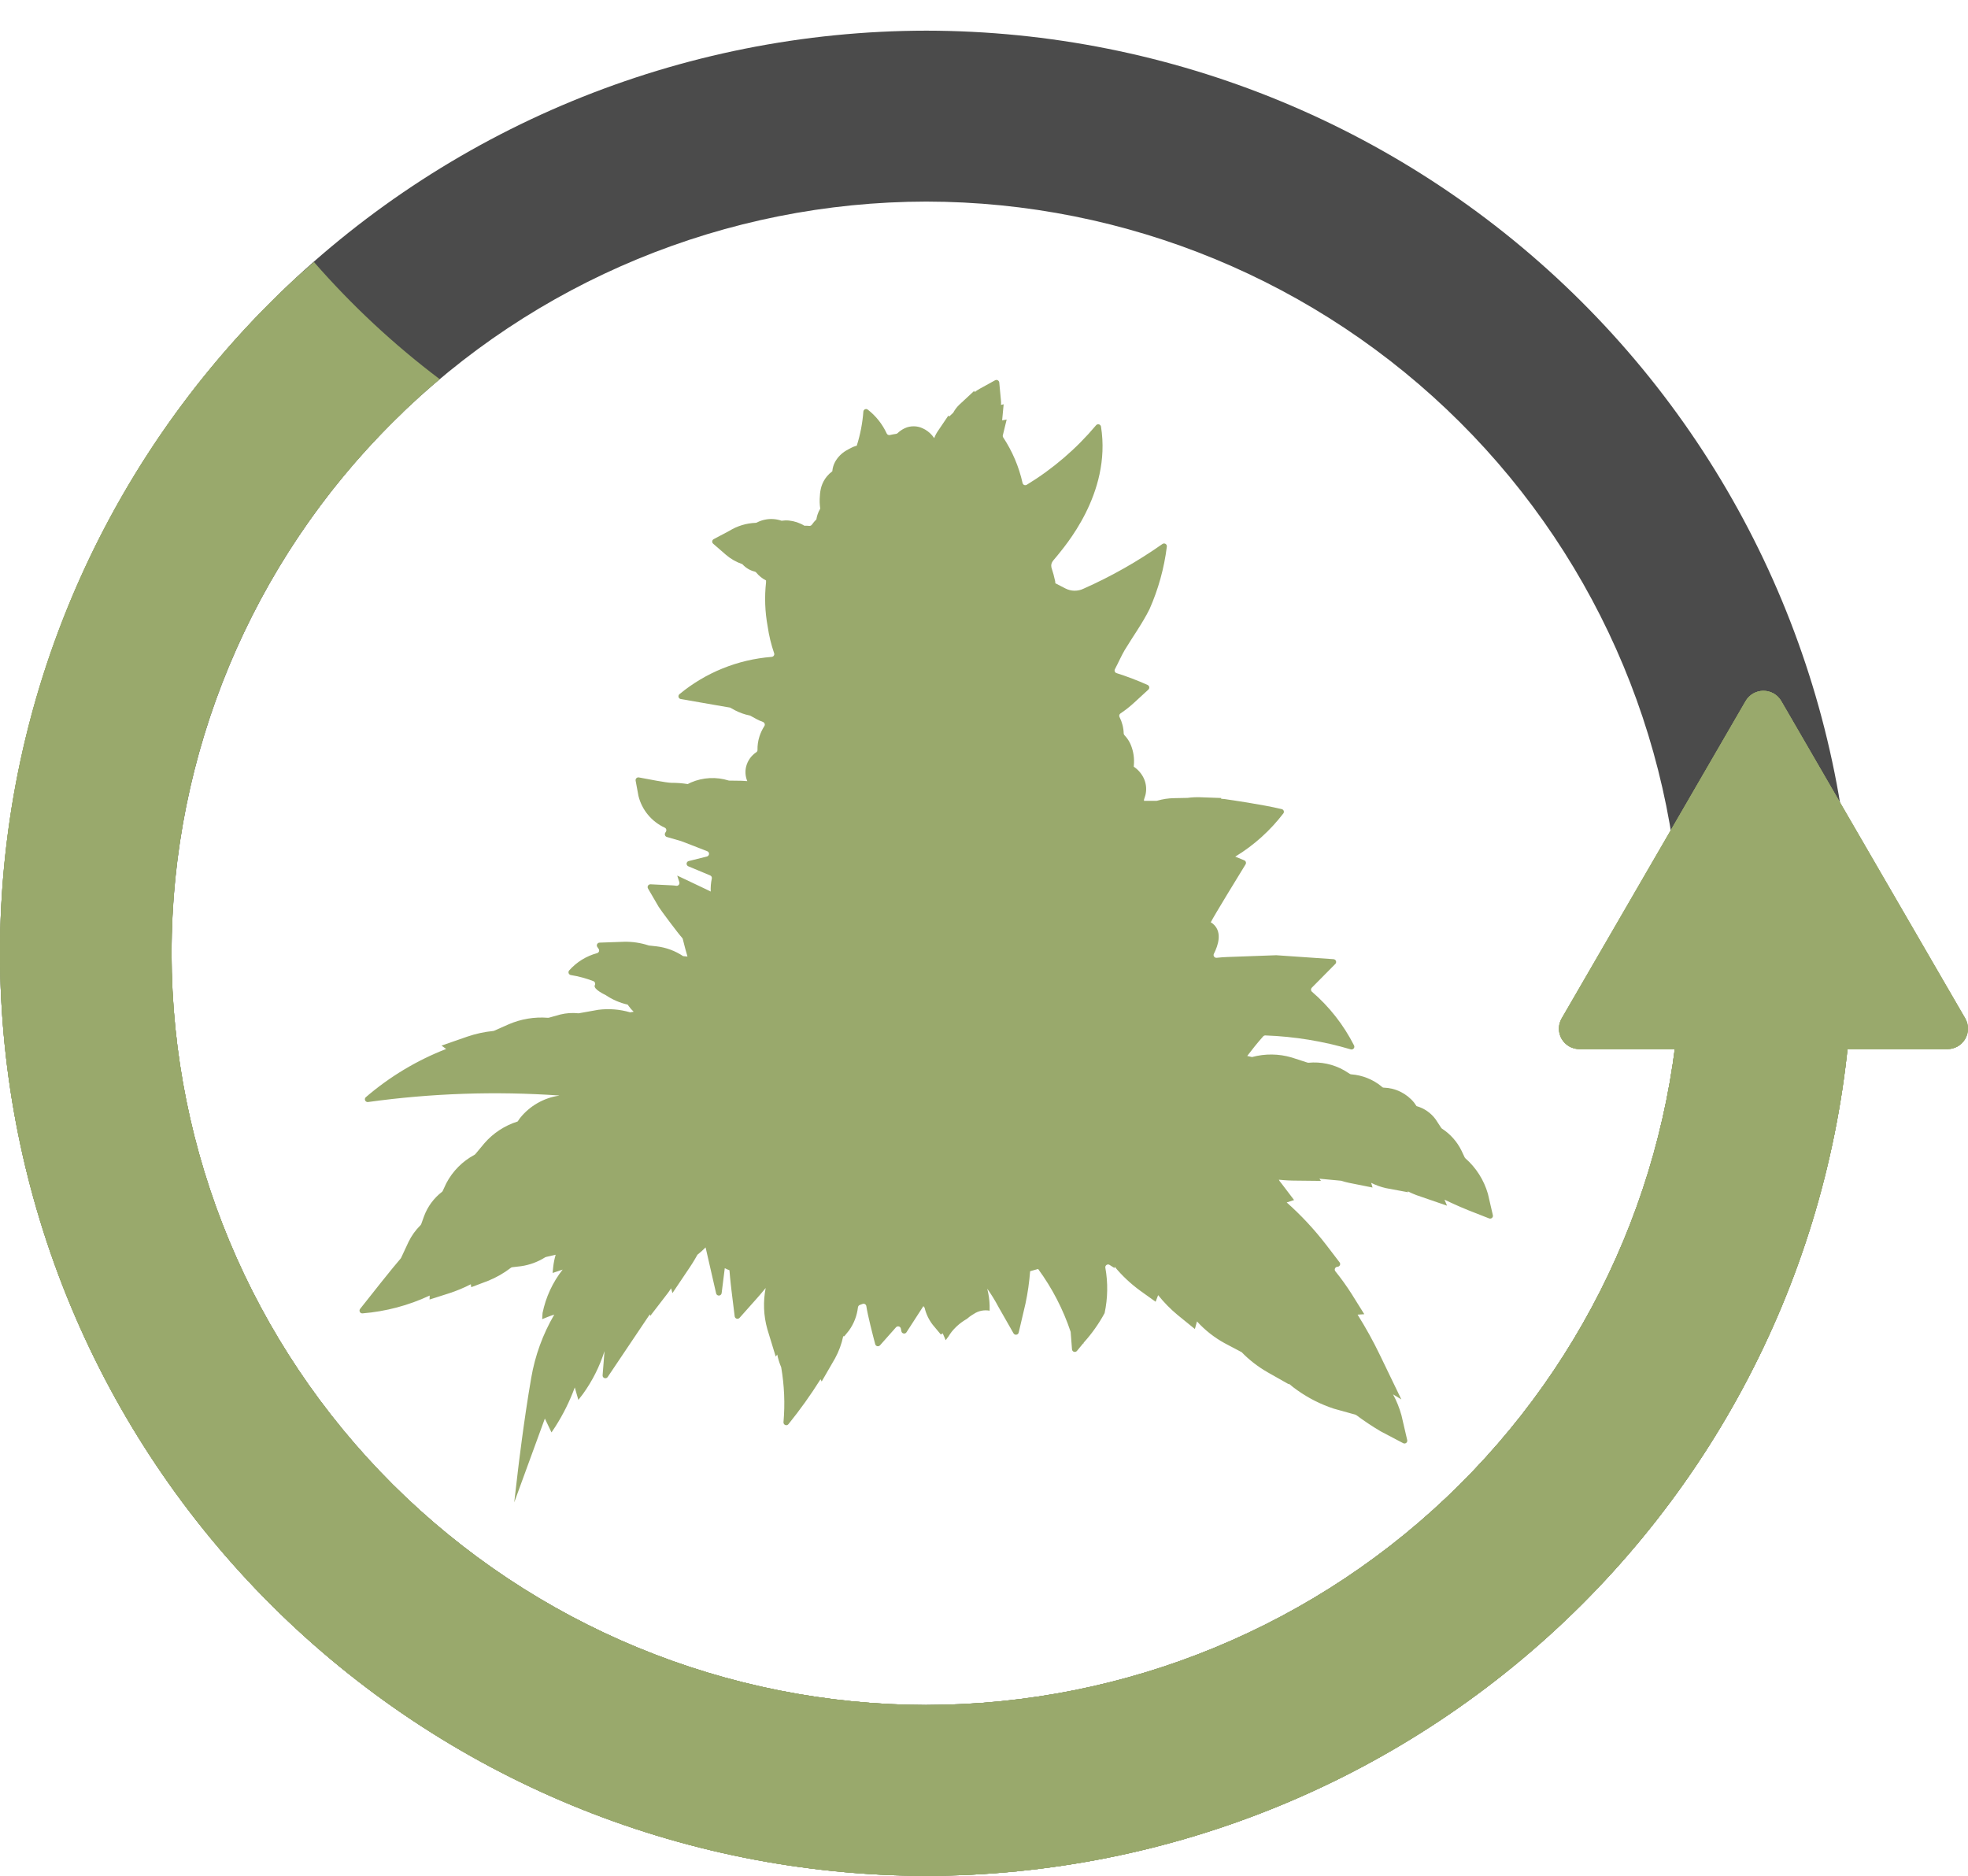 <svg width="64" height="61" viewBox="0 0 64 61" fill="none" xmlns="http://www.w3.org/2000/svg">
<path d="M30.124 0.997C38.111 1.006 45.767 4.17 51.415 9.794C57.062 15.418 60.239 23.044 60.248 30.997C60.239 38.952 57.063 46.578 51.416 52.202C45.768 57.827 38.111 60.991 30.124 61C22.137 60.991 14.48 57.827 8.833 52.203C3.186 46.579 0.009 38.953 8.01086e-05 31C0.008 23.046 3.185 15.42 8.832 9.795C14.48 4.17 22.137 1.006 30.124 0.997ZM30.124 55.442C36.631 55.434 42.87 52.856 47.471 48.273C52.073 43.691 54.661 37.478 54.669 30.997C54.661 24.517 52.072 18.305 47.47 13.723C42.869 9.141 36.631 6.563 30.124 6.555C23.616 6.563 17.378 9.141 12.777 13.724C8.175 18.306 5.587 24.519 5.579 31C5.587 37.48 8.175 43.693 12.777 48.276C17.378 52.858 23.616 55.436 30.124 55.444V55.442Z" fill="#4B4B4B"/>
<path d="M54.669 31C54.661 37.481 52.073 43.694 47.471 48.276C42.87 52.858 36.631 55.437 30.124 55.444C23.616 55.437 17.378 52.858 12.777 48.276C8.175 43.694 5.587 37.481 5.579 31C5.577 27.596 6.292 24.229 7.676 21.116C9.06 18.004 11.083 15.214 13.614 12.927C12.225 11.691 10.965 10.317 9.855 8.826C6.75 11.633 4.269 15.056 2.572 18.875C0.874 22.694 -0.002 26.824 7.49423e-05 31C0.009 38.954 3.186 46.579 8.833 52.203C14.48 57.827 22.137 60.991 30.124 61C38.111 60.991 45.767 57.827 51.415 52.203C57.062 46.579 60.239 38.954 60.248 31H54.669Z" fill="#99A96C"/>
<path d="M56.769 22.797L50.786 33.117C50.727 33.218 50.696 33.333 50.696 33.45C50.696 33.567 50.727 33.682 50.785 33.783C50.844 33.884 50.928 33.968 51.03 34.027C51.132 34.085 51.247 34.116 51.364 34.116H63.331C63.448 34.116 63.563 34.085 63.665 34.027C63.767 33.968 63.851 33.884 63.91 33.783C63.968 33.682 63.999 33.567 63.999 33.45C63.999 33.333 63.968 33.218 63.91 33.117L57.926 22.797C57.868 22.696 57.783 22.612 57.682 22.553C57.58 22.495 57.465 22.464 57.347 22.464C57.23 22.464 57.115 22.495 57.013 22.553C56.912 22.612 56.827 22.696 56.769 22.797Z" fill="#99A96C"/>
<path d="M54.669 31C54.661 37.481 52.073 43.694 47.471 48.276C42.87 52.858 36.631 55.437 30.124 55.444C23.616 55.437 17.378 52.858 12.777 48.276C8.175 43.694 5.587 37.481 5.579 31C5.578 27.714 6.244 24.462 7.538 21.439C8.832 18.416 10.726 15.685 13.107 13.41C11.611 12.298 10.235 11.034 9 9.639C6.149 12.424 3.885 15.748 2.339 19.416C0.794 23.084 -0.001 27.022 0.001 31C0.01 38.954 3.186 46.579 8.834 52.203C14.481 57.827 22.137 60.991 30.124 61C38.111 60.991 45.767 57.827 51.415 52.203C57.062 46.579 60.239 38.954 60.248 31H54.669Z" fill="#99A96C"/>
<path d="M56.769 22.797L50.786 33.117C50.727 33.218 50.696 33.333 50.696 33.45C50.696 33.567 50.727 33.682 50.785 33.783C50.844 33.884 50.928 33.968 51.03 34.027C51.132 34.085 51.247 34.116 51.364 34.116H63.331C63.448 34.116 63.563 34.085 63.665 34.027C63.767 33.968 63.851 33.884 63.91 33.783C63.968 33.682 63.999 33.567 63.999 33.45C63.999 33.333 63.968 33.218 63.91 33.117L57.926 22.797C57.868 22.696 57.783 22.612 57.682 22.553C57.58 22.495 57.465 22.464 57.347 22.464C57.23 22.464 57.115 22.495 57.013 22.553C56.912 22.612 56.827 22.696 56.769 22.797Z" fill="#99A96C"/>
<path d="M54.669 31C54.661 37.481 52.073 43.694 47.471 48.276C42.87 52.858 36.631 55.437 30.124 55.444C23.616 55.437 17.378 52.858 12.777 48.276C8.175 43.694 5.587 37.481 5.578 31C5.578 27.443 6.359 23.929 7.866 20.705C9.373 17.48 11.569 14.622 14.302 12.332C12.809 11.206 11.437 9.928 10.209 8.519C7.001 11.328 4.431 14.786 2.67 18.663C0.91 22.54 -0.001 26.745 7.28221e-05 31C0.009 38.954 3.186 46.579 8.833 52.203C14.48 57.827 22.137 60.991 30.124 61C38.111 60.991 45.767 57.827 51.415 52.203C57.062 46.579 60.239 38.954 60.248 31H54.669Z" fill="#99A96C"/>
<path d="M56.769 22.797L50.786 33.117C50.727 33.218 50.696 33.333 50.696 33.45C50.696 33.567 50.727 33.682 50.785 33.783C50.844 33.884 50.928 33.968 51.03 34.027C51.132 34.085 51.247 34.116 51.364 34.116H63.331C63.448 34.116 63.563 34.085 63.665 34.027C63.767 33.968 63.851 33.884 63.91 33.783C63.968 33.682 63.999 33.567 63.999 33.45C63.999 33.333 63.968 33.218 63.91 33.117L57.926 22.797C57.868 22.696 57.783 22.612 57.682 22.553C57.58 22.495 57.465 22.464 57.347 22.464C57.23 22.464 57.115 22.495 57.013 22.553C56.912 22.612 56.827 22.696 56.769 22.797Z" fill="#99A96C"/>
<path d="M48.388 38.823C48.259 38.374 48.003 37.971 47.651 37.663C47.643 37.656 47.637 37.647 47.632 37.637L47.529 37.419C47.386 37.126 47.166 36.878 46.892 36.7C46.882 36.694 46.874 36.686 46.868 36.676L46.689 36.402C46.536 36.192 46.317 36.039 46.066 35.969L45.987 35.855C45.867 35.707 45.715 35.587 45.544 35.503C45.372 35.418 45.183 35.373 44.992 35.368C44.98 35.367 44.968 35.362 44.957 35.356C44.946 35.35 44.937 35.341 44.93 35.331C44.65 35.101 44.304 34.963 43.942 34.936C43.927 34.935 43.913 34.931 43.9 34.923L43.713 34.806C43.361 34.606 42.955 34.52 42.55 34.559C42.54 34.559 42.529 34.558 42.519 34.554L42.007 34.388C41.587 34.264 41.139 34.259 40.716 34.374L40.56 34.338C40.708 34.142 40.886 33.918 41.078 33.702C41.087 33.691 41.099 33.683 41.112 33.678C41.125 33.672 41.139 33.67 41.153 33.671C42.093 33.705 43.025 33.857 43.927 34.124C43.944 34.129 43.961 34.129 43.978 34.124C43.995 34.12 44.01 34.11 44.021 34.097C44.033 34.084 44.04 34.068 44.043 34.051C44.045 34.033 44.043 34.016 44.036 34C43.699 33.334 43.234 32.739 42.667 32.251C42.657 32.243 42.649 32.233 42.644 32.222C42.638 32.211 42.635 32.198 42.635 32.186C42.634 32.173 42.636 32.161 42.641 32.149C42.645 32.138 42.652 32.127 42.661 32.118L43.426 31.345C43.438 31.333 43.447 31.317 43.45 31.3C43.454 31.283 43.452 31.266 43.446 31.25C43.44 31.233 43.429 31.219 43.415 31.209C43.401 31.199 43.385 31.193 43.367 31.191L41.508 31.063H41.498L39.927 31.12C39.814 31.124 39.695 31.131 39.567 31.146C39.551 31.148 39.535 31.145 39.52 31.139C39.505 31.132 39.492 31.121 39.483 31.108C39.473 31.095 39.468 31.079 39.466 31.063C39.465 31.047 39.468 31.031 39.476 31.016C39.618 30.735 39.742 30.334 39.482 30.074C39.45 30.042 39.414 30.014 39.374 29.991C39.506 29.738 40.29 28.458 40.507 28.106C40.514 28.095 40.518 28.083 40.519 28.07C40.521 28.057 40.519 28.044 40.515 28.031C40.511 28.019 40.504 28.008 40.495 27.998C40.486 27.988 40.475 27.981 40.463 27.976L40.169 27.856L40.182 27.85C40.784 27.482 41.311 27.006 41.738 26.447C41.746 26.435 41.751 26.421 41.752 26.407C41.753 26.392 41.751 26.378 41.746 26.364C41.74 26.351 41.731 26.339 41.72 26.33C41.709 26.32 41.696 26.314 41.682 26.311C41.038 26.157 39.957 26.004 39.957 26.004C39.874 25.989 39.791 25.979 39.708 25.974L39.718 25.95L39.018 25.925C38.885 25.921 38.752 25.928 38.62 25.946L38.177 25.955C37.992 25.958 37.809 25.986 37.632 26.038C37.624 26.041 37.616 26.042 37.607 26.042H37.289H37.205C37.202 26.031 37.201 26.02 37.202 26.009C37.204 25.999 37.207 25.989 37.21 25.979L37.217 25.959C37.225 25.938 37.237 25.897 37.245 25.87L37.249 25.857C37.292 25.685 37.278 25.504 37.21 25.34C37.139 25.174 37.021 25.032 36.87 24.932C36.874 24.891 36.877 24.849 36.878 24.808C36.887 24.584 36.842 24.362 36.746 24.159C36.699 24.067 36.639 23.982 36.567 23.907C36.552 23.891 36.544 23.871 36.543 23.849C36.538 23.664 36.491 23.482 36.407 23.316C36.397 23.297 36.395 23.274 36.4 23.253C36.406 23.232 36.419 23.213 36.437 23.201C36.599 23.092 36.753 22.971 36.896 22.838L37.346 22.424C37.357 22.414 37.365 22.401 37.37 22.387C37.375 22.372 37.377 22.357 37.374 22.343C37.372 22.328 37.365 22.314 37.356 22.302C37.347 22.29 37.335 22.281 37.321 22.274C36.993 22.127 36.657 21.999 36.314 21.89C36.301 21.887 36.289 21.88 36.279 21.872C36.268 21.863 36.26 21.852 36.255 21.839C36.249 21.827 36.247 21.814 36.247 21.8C36.248 21.787 36.251 21.773 36.257 21.762C36.355 21.579 36.48 21.298 36.574 21.142C36.843 20.696 37.151 20.274 37.383 19.808C37.669 19.162 37.859 18.477 37.946 17.776C37.948 17.758 37.946 17.74 37.938 17.724C37.93 17.708 37.917 17.694 37.902 17.685C37.886 17.676 37.868 17.672 37.85 17.673C37.833 17.674 37.815 17.68 37.801 17.691C36.996 18.257 36.138 18.744 35.238 19.143C35.146 19.188 35.044 19.21 34.941 19.209C34.839 19.208 34.737 19.182 34.646 19.135C34.538 19.078 34.429 19.02 34.319 18.966C34.319 18.944 34.319 18.922 34.314 18.899C34.282 18.749 34.242 18.601 34.193 18.455C34.159 18.288 34.263 18.224 34.369 18.087C34.588 17.806 36.153 16.06 35.805 13.874C35.802 13.856 35.794 13.839 35.782 13.826C35.77 13.812 35.754 13.803 35.736 13.799C35.718 13.794 35.7 13.795 35.682 13.802C35.665 13.808 35.651 13.819 35.64 13.834C35 14.595 34.241 15.246 33.391 15.764C33.378 15.772 33.364 15.776 33.349 15.777C33.334 15.778 33.319 15.776 33.305 15.77C33.292 15.764 33.28 15.754 33.271 15.742C33.262 15.73 33.256 15.716 33.253 15.702C33.135 15.175 32.922 14.674 32.624 14.223C32.617 14.212 32.613 14.201 32.611 14.189C32.609 14.177 32.609 14.164 32.613 14.153L32.737 13.643L32.59 13.67L32.639 13.146L32.553 13.167C32.557 13.114 32.556 13.061 32.55 13.008L32.496 12.437C32.494 12.422 32.489 12.408 32.48 12.395C32.472 12.383 32.461 12.373 32.447 12.366C32.434 12.358 32.419 12.355 32.404 12.355C32.389 12.355 32.374 12.359 32.361 12.366L31.857 12.644C31.801 12.675 31.748 12.71 31.697 12.749L31.681 12.711L31.192 13.165C31.115 13.24 31.05 13.326 30.999 13.421L30.868 13.545L30.841 13.514L30.502 14.015C30.452 14.087 30.412 14.165 30.381 14.247C30.359 14.215 30.335 14.184 30.31 14.155C30.224 14.056 30.118 13.977 29.999 13.925C29.913 13.886 29.82 13.864 29.726 13.863C29.622 13.86 29.519 13.881 29.424 13.925C29.337 13.966 29.258 14.02 29.188 14.087C29.175 14.099 29.158 14.107 29.14 14.109C29.087 14.115 29.002 14.132 28.937 14.147C28.917 14.151 28.896 14.148 28.878 14.139C28.859 14.13 28.845 14.115 28.836 14.096C28.696 13.792 28.485 13.526 28.22 13.32C28.207 13.31 28.192 13.304 28.177 13.302C28.161 13.301 28.145 13.303 28.13 13.309C28.116 13.316 28.103 13.325 28.094 13.338C28.084 13.351 28.078 13.366 28.077 13.382C28.049 13.759 27.977 14.133 27.862 14.494L27.828 14.503C27.802 14.511 27.777 14.519 27.747 14.531C27.725 14.54 27.704 14.55 27.684 14.562C27.64 14.585 27.583 14.612 27.524 14.648C27.368 14.738 27.24 14.868 27.154 15.026C27.105 15.119 27.075 15.221 27.067 15.325C27.002 15.373 26.944 15.429 26.892 15.49C26.811 15.588 26.75 15.701 26.712 15.823C26.684 15.921 26.667 16.023 26.663 16.125C26.65 16.264 26.654 16.403 26.674 16.541C26.636 16.604 26.605 16.671 26.584 16.741C26.568 16.79 26.557 16.839 26.549 16.89C26.495 16.942 26.445 17 26.403 17.062C26.393 17.075 26.38 17.086 26.365 17.093C26.35 17.1 26.333 17.103 26.316 17.101C26.264 17.095 26.212 17.094 26.159 17.096C26.007 17.003 25.834 16.945 25.656 16.927C25.577 16.919 25.497 16.922 25.418 16.934C25.239 16.872 25.046 16.86 24.861 16.902C24.775 16.92 24.691 16.951 24.613 16.992C24.6 16.999 24.586 17.002 24.572 17.002C24.272 17.014 23.98 17.102 23.724 17.259L23.21 17.532C23.197 17.539 23.185 17.549 23.177 17.561C23.169 17.573 23.163 17.587 23.162 17.602C23.16 17.616 23.162 17.631 23.167 17.645C23.173 17.658 23.181 17.67 23.192 17.68L23.606 18.04C23.763 18.175 23.945 18.279 24.143 18.346L24.147 18.351C24.254 18.469 24.394 18.552 24.55 18.589C24.567 18.594 24.583 18.605 24.594 18.619C24.681 18.726 24.789 18.813 24.912 18.875V18.937C24.859 19.413 24.877 19.895 24.964 20.367C25.007 20.666 25.078 20.959 25.176 21.245C25.18 21.258 25.181 21.271 25.179 21.284C25.177 21.298 25.172 21.31 25.164 21.321C25.157 21.332 25.147 21.342 25.135 21.349C25.124 21.355 25.111 21.359 25.097 21.361C23.994 21.446 22.944 21.871 22.093 22.576C22.081 22.588 22.072 22.602 22.067 22.619C22.062 22.635 22.063 22.652 22.067 22.669C22.072 22.685 22.081 22.7 22.094 22.711C22.107 22.722 22.123 22.73 22.14 22.732L23.611 22.988L23.745 23.01L23.899 23.096C24.05 23.175 24.212 23.233 24.379 23.266C24.388 23.268 24.396 23.271 24.404 23.275L24.586 23.376C24.659 23.415 24.735 23.45 24.813 23.478C24.826 23.483 24.837 23.491 24.847 23.501C24.856 23.511 24.863 23.523 24.867 23.537C24.872 23.55 24.873 23.564 24.87 23.578C24.868 23.591 24.863 23.604 24.855 23.615C24.788 23.72 24.734 23.833 24.697 23.951C24.652 24.091 24.631 24.238 24.634 24.385C24.635 24.4 24.632 24.415 24.625 24.428C24.618 24.442 24.608 24.453 24.596 24.461C24.43 24.571 24.312 24.738 24.264 24.93C24.226 25.087 24.239 25.252 24.302 25.401C24.188 25.391 24.115 25.39 24.098 25.389L23.717 25.384C23.71 25.384 23.702 25.383 23.695 25.381C23.294 25.256 22.861 25.278 22.475 25.443L22.365 25.497C22.189 25.469 22.012 25.455 21.835 25.456C21.682 25.456 21.052 25.332 20.777 25.281C20.762 25.278 20.747 25.279 20.733 25.283C20.719 25.288 20.706 25.295 20.695 25.306C20.685 25.316 20.677 25.329 20.673 25.343C20.669 25.357 20.668 25.372 20.671 25.387L20.763 25.883C20.818 26.107 20.924 26.317 21.072 26.495C21.22 26.674 21.406 26.817 21.617 26.914C21.629 26.919 21.639 26.927 21.647 26.936C21.655 26.945 21.662 26.956 21.665 26.968C21.669 26.98 21.671 26.993 21.669 27.005C21.668 27.018 21.664 27.03 21.658 27.041L21.632 27.084C21.626 27.096 21.622 27.109 21.621 27.123C21.62 27.137 21.622 27.15 21.627 27.163C21.632 27.176 21.64 27.187 21.65 27.197C21.66 27.206 21.673 27.213 21.686 27.217L22.148 27.351C22.184 27.362 22.682 27.556 23 27.681C23.018 27.688 23.033 27.7 23.044 27.716C23.054 27.733 23.059 27.752 23.058 27.771C23.056 27.79 23.049 27.809 23.036 27.823C23.024 27.838 23.007 27.848 22.988 27.853L22.398 28C22.379 28.004 22.362 28.015 22.35 28.029C22.337 28.044 22.33 28.062 22.328 28.081C22.327 28.1 22.332 28.119 22.342 28.135C22.352 28.151 22.367 28.164 22.385 28.171L23.095 28.468C23.114 28.476 23.13 28.49 23.14 28.508C23.149 28.526 23.153 28.547 23.149 28.567C23.118 28.707 23.107 28.849 23.113 28.992C23.057 28.963 23.014 28.942 22.996 28.934L22.024 28.473L22.092 28.688C22.097 28.703 22.097 28.718 22.094 28.733C22.091 28.748 22.084 28.762 22.074 28.774C22.064 28.785 22.051 28.794 22.037 28.8C22.022 28.805 22.007 28.806 21.991 28.804C21.944 28.797 21.897 28.792 21.849 28.79L21.156 28.756C21.14 28.756 21.124 28.759 21.109 28.767C21.095 28.774 21.083 28.786 21.074 28.799C21.066 28.813 21.061 28.829 21.061 28.846C21.061 28.862 21.065 28.878 21.073 28.892L21.421 29.49C21.468 29.571 22.063 30.37 22.185 30.499C22.195 30.51 22.202 30.523 22.205 30.538L22.25 30.714C22.264 30.77 22.302 30.92 22.357 31.105C22.295 31.097 22.243 31.094 22.215 31.092C21.958 30.92 21.663 30.811 21.355 30.774L21.107 30.747C21.101 30.746 21.095 30.745 21.09 30.743C20.835 30.66 20.569 30.62 20.301 30.625L19.497 30.653C19.481 30.654 19.465 30.658 19.451 30.667C19.438 30.676 19.427 30.688 19.419 30.702C19.412 30.717 19.408 30.733 19.409 30.749C19.41 30.765 19.416 30.781 19.425 30.794L19.468 30.856C19.476 30.868 19.481 30.882 19.483 30.896C19.485 30.91 19.484 30.925 19.479 30.939C19.474 30.952 19.466 30.964 19.455 30.974C19.444 30.984 19.431 30.991 19.418 30.995C19.066 31.09 18.751 31.285 18.51 31.557C18.499 31.569 18.492 31.584 18.489 31.6C18.486 31.615 18.487 31.632 18.492 31.647C18.497 31.662 18.507 31.675 18.519 31.686C18.531 31.697 18.546 31.704 18.561 31.707C18.815 31.747 19.064 31.815 19.304 31.908C19.315 31.913 19.325 31.922 19.334 31.931C19.342 31.941 19.348 31.953 19.352 31.965C19.355 31.977 19.356 31.99 19.355 32.003C19.353 32.016 19.349 32.028 19.343 32.039C19.281 32.168 19.692 32.356 19.692 32.356C19.911 32.504 20.155 32.611 20.413 32.669L20.448 32.719C20.495 32.784 20.548 32.845 20.607 32.9L20.493 32.92C20.157 32.821 19.805 32.793 19.457 32.837L18.823 32.95C18.816 32.952 18.809 32.952 18.802 32.95C18.608 32.93 18.412 32.944 18.223 32.99L17.85 33.094C17.84 33.096 17.83 33.097 17.82 33.097C17.381 33.062 16.939 33.136 16.535 33.312L16.068 33.519C16.059 33.523 16.051 33.526 16.041 33.526C15.756 33.554 15.475 33.615 15.204 33.707L14.359 34.001L14.509 34.111C13.554 34.482 12.669 35.014 11.893 35.682C11.879 35.696 11.87 35.713 11.867 35.732C11.864 35.752 11.867 35.771 11.876 35.788C11.885 35.806 11.899 35.819 11.917 35.828C11.934 35.837 11.954 35.839 11.973 35.836C14.03 35.551 16.111 35.48 18.183 35.624L18.177 35.629C17.678 35.704 17.226 35.964 16.912 36.357L16.834 36.469C16.417 36.6 16.044 36.843 15.757 37.172L15.457 37.532C15.451 37.54 15.443 37.546 15.434 37.551C15.04 37.761 14.718 38.085 14.512 38.481L14.397 38.728C14.391 38.741 14.383 38.751 14.372 38.759C14.109 38.962 13.908 39.234 13.792 39.545L13.697 39.809C13.692 39.82 13.685 39.83 13.677 39.84C13.518 39.997 13.386 40.179 13.288 40.38L13.043 40.905C13.039 40.912 13.035 40.919 13.03 40.925C12.788 41.199 12.014 42.178 11.711 42.563C11.7 42.577 11.693 42.594 11.692 42.611C11.69 42.629 11.694 42.646 11.702 42.662C11.71 42.677 11.723 42.69 11.739 42.699C11.754 42.707 11.772 42.71 11.79 42.709C12.547 42.647 13.287 42.451 13.974 42.129L13.969 42.259L14.606 42.056C14.849 41.977 15.085 41.879 15.311 41.762L15.325 41.858L15.869 41.652C16.136 41.545 16.387 41.402 16.615 41.226C16.628 41.216 16.644 41.21 16.66 41.208L16.943 41.175C17.222 41.135 17.49 41.037 17.728 40.886C17.737 40.881 17.746 40.877 17.756 40.875L18.07 40.802C18.032 40.933 18.005 41.067 17.99 41.202L17.971 41.395L18.158 41.333C18.206 41.318 18.252 41.302 18.298 41.285C17.972 41.699 17.749 42.182 17.644 42.697L17.632 42.897L17.819 42.822C17.888 42.794 17.959 42.77 18.025 42.749C17.653 43.385 17.399 44.083 17.275 44.809C17.032 46.21 16.85 47.77 16.848 47.783L16.723 48.855L17.719 46.129L17.935 46.58L18.059 46.394C18.316 45.992 18.528 45.565 18.692 45.117C18.719 45.215 18.738 45.28 18.739 45.282L18.809 45.523L18.962 45.324C19.266 44.901 19.502 44.432 19.659 43.936C19.634 44.246 19.613 44.521 19.597 44.721C19.595 44.741 19.6 44.761 19.611 44.778C19.622 44.794 19.639 44.807 19.658 44.814C19.677 44.82 19.698 44.82 19.717 44.813C19.736 44.807 19.752 44.794 19.763 44.777L21.132 42.74L21.147 42.791L21.712 42.057C21.724 42.041 21.766 41.985 21.825 41.894L21.868 42.05L22.436 41.205C22.458 41.172 22.561 41.019 22.681 40.802C22.774 40.728 22.863 40.649 22.946 40.564L23.289 42.06C23.294 42.081 23.306 42.099 23.323 42.112C23.34 42.125 23.361 42.131 23.382 42.13C23.403 42.129 23.424 42.121 23.439 42.106C23.455 42.092 23.465 42.072 23.468 42.051L23.57 41.239C23.619 41.266 23.67 41.288 23.722 41.306C23.746 41.619 23.785 41.932 23.79 41.978L23.892 42.805C23.894 42.822 23.901 42.839 23.913 42.852C23.924 42.866 23.939 42.876 23.956 42.881C23.972 42.886 23.99 42.886 24.007 42.881C24.024 42.877 24.039 42.867 24.051 42.854L24.605 42.231C24.647 42.185 24.766 42.049 24.9 41.884C24.813 42.327 24.831 42.785 24.953 43.219L25.227 44.115L25.276 44.048C25.305 44.19 25.348 44.329 25.405 44.462C25.507 45.053 25.532 45.654 25.479 46.252C25.479 46.271 25.484 46.29 25.495 46.306C25.506 46.322 25.521 46.334 25.539 46.34C25.558 46.347 25.577 46.347 25.596 46.342C25.614 46.337 25.631 46.325 25.642 46.31C26.018 45.845 26.366 45.358 26.684 44.851L26.721 44.925L27.156 44.172C27.279 43.947 27.369 43.705 27.421 43.454H27.457L27.608 43.268C27.77 43.044 27.87 42.783 27.901 42.51C27.904 42.493 27.911 42.477 27.922 42.463C27.933 42.45 27.947 42.44 27.964 42.434C27.99 42.426 28.018 42.415 28.048 42.403C28.061 42.397 28.075 42.395 28.088 42.396C28.102 42.397 28.115 42.4 28.127 42.407C28.139 42.413 28.15 42.423 28.157 42.434C28.165 42.445 28.171 42.458 28.173 42.472C28.219 42.777 28.383 43.412 28.462 43.711C28.466 43.727 28.475 43.741 28.486 43.752C28.498 43.764 28.513 43.772 28.529 43.776C28.545 43.779 28.561 43.779 28.577 43.774C28.593 43.769 28.607 43.76 28.618 43.748C28.757 43.594 28.991 43.331 29.138 43.162C29.149 43.15 29.163 43.14 29.18 43.135C29.196 43.13 29.213 43.13 29.23 43.134C29.246 43.138 29.261 43.147 29.273 43.159C29.284 43.171 29.292 43.187 29.296 43.203L29.314 43.292C29.317 43.31 29.326 43.326 29.339 43.339C29.352 43.351 29.368 43.36 29.386 43.363C29.404 43.367 29.422 43.365 29.439 43.358C29.455 43.351 29.47 43.339 29.479 43.324L30.029 42.473L30.068 42.524C30.115 42.725 30.205 42.914 30.331 43.078L30.596 43.396L30.658 43.358C30.687 43.429 30.721 43.505 30.755 43.583C30.783 43.54 30.813 43.499 30.846 43.459C30.907 43.354 30.983 43.257 31.071 43.172C31.089 43.154 31.106 43.136 31.125 43.119C31.223 43.03 31.331 42.952 31.447 42.886C31.473 42.863 31.5 42.842 31.527 42.82C31.572 42.787 31.618 42.757 31.666 42.729C31.741 42.678 31.825 42.642 31.914 42.624C32.003 42.606 32.094 42.605 32.183 42.622V42.452C32.178 42.271 32.153 42.09 32.107 41.915H32.112C32.245 42.103 32.365 42.3 32.473 42.504L32.96 43.358C32.969 43.373 32.983 43.386 32.999 43.394C33.016 43.402 33.034 43.405 33.052 43.402C33.07 43.4 33.087 43.392 33.101 43.38C33.114 43.367 33.124 43.351 33.128 43.334L33.349 42.392C33.423 42.044 33.473 41.692 33.5 41.338L33.76 41.265C34.217 41.888 34.574 42.578 34.818 43.31L34.862 43.879C34.863 43.897 34.87 43.914 34.881 43.928C34.892 43.943 34.907 43.953 34.924 43.958C34.941 43.964 34.96 43.964 34.977 43.959C34.995 43.954 35.01 43.944 35.022 43.931C35.079 43.863 35.15 43.776 35.226 43.683V43.708L35.241 43.662C35.506 43.37 35.734 43.047 35.922 42.701C36.026 42.215 36.034 41.713 35.946 41.224C35.943 41.207 35.945 41.189 35.952 41.173C35.959 41.157 35.971 41.144 35.985 41.134C36 41.124 36.017 41.119 36.035 41.118C36.052 41.118 36.069 41.123 36.084 41.133L36.245 41.236L36.248 41.19C36.492 41.486 36.773 41.749 37.084 41.975L37.581 42.331L37.663 42.116C37.852 42.353 38.065 42.57 38.298 42.763L38.858 43.218L38.926 42.97C39.185 43.255 39.489 43.494 39.826 43.679L40.367 43.965V43.959C40.621 44.222 40.912 44.447 41.231 44.629L41.915 45.016V44.995C42.003 45.072 42.095 45.144 42.191 45.21C42.554 45.468 42.954 45.669 43.377 45.808L44.077 46.003C44.087 46.006 44.097 46.01 44.105 46.016C44.36 46.206 44.625 46.382 44.898 46.544L45.632 46.93C45.648 46.938 45.665 46.942 45.682 46.94C45.7 46.939 45.716 46.932 45.73 46.922C45.744 46.911 45.754 46.897 45.76 46.88C45.766 46.864 45.767 46.846 45.763 46.829L45.576 46.024C45.511 45.787 45.419 45.558 45.302 45.342L45.572 45.506L44.874 44.061C44.657 43.611 44.415 43.174 44.149 42.75L44.367 42.736L43.955 42.076C43.793 41.822 43.617 41.576 43.427 41.341C43.416 41.328 43.41 41.313 43.408 41.296C43.405 41.279 43.408 41.262 43.415 41.247C43.422 41.232 43.433 41.219 43.447 41.209C43.461 41.2 43.477 41.194 43.494 41.194C43.511 41.193 43.527 41.188 43.541 41.179C43.555 41.17 43.566 41.157 43.574 41.142C43.581 41.127 43.584 41.11 43.582 41.094C43.58 41.077 43.574 41.062 43.563 41.048L43.121 40.471C42.739 39.976 42.312 39.517 41.844 39.102L42.084 39.024L41.687 38.501C41.677 38.487 41.653 38.456 41.616 38.411L41.589 38.362C41.829 38.388 42.014 38.391 42.052 38.391L42.958 38.401L42.908 38.329L42.943 38.333L43.603 38.395C43.609 38.395 43.615 38.396 43.621 38.398C43.704 38.425 43.789 38.447 43.874 38.465L44.636 38.617L44.591 38.464C44.742 38.541 44.903 38.598 45.069 38.636L45.788 38.77L45.781 38.74C45.873 38.787 45.967 38.828 46.063 38.864L47.058 39.207L46.975 39.011C47.369 39.203 47.698 39.334 47.759 39.359L48.424 39.62C48.439 39.626 48.456 39.629 48.473 39.626C48.49 39.624 48.506 39.617 48.519 39.606C48.532 39.595 48.541 39.581 48.547 39.564C48.552 39.548 48.552 39.531 48.548 39.515L48.388 38.823Z" fill="#99A96C"/>
</svg>
